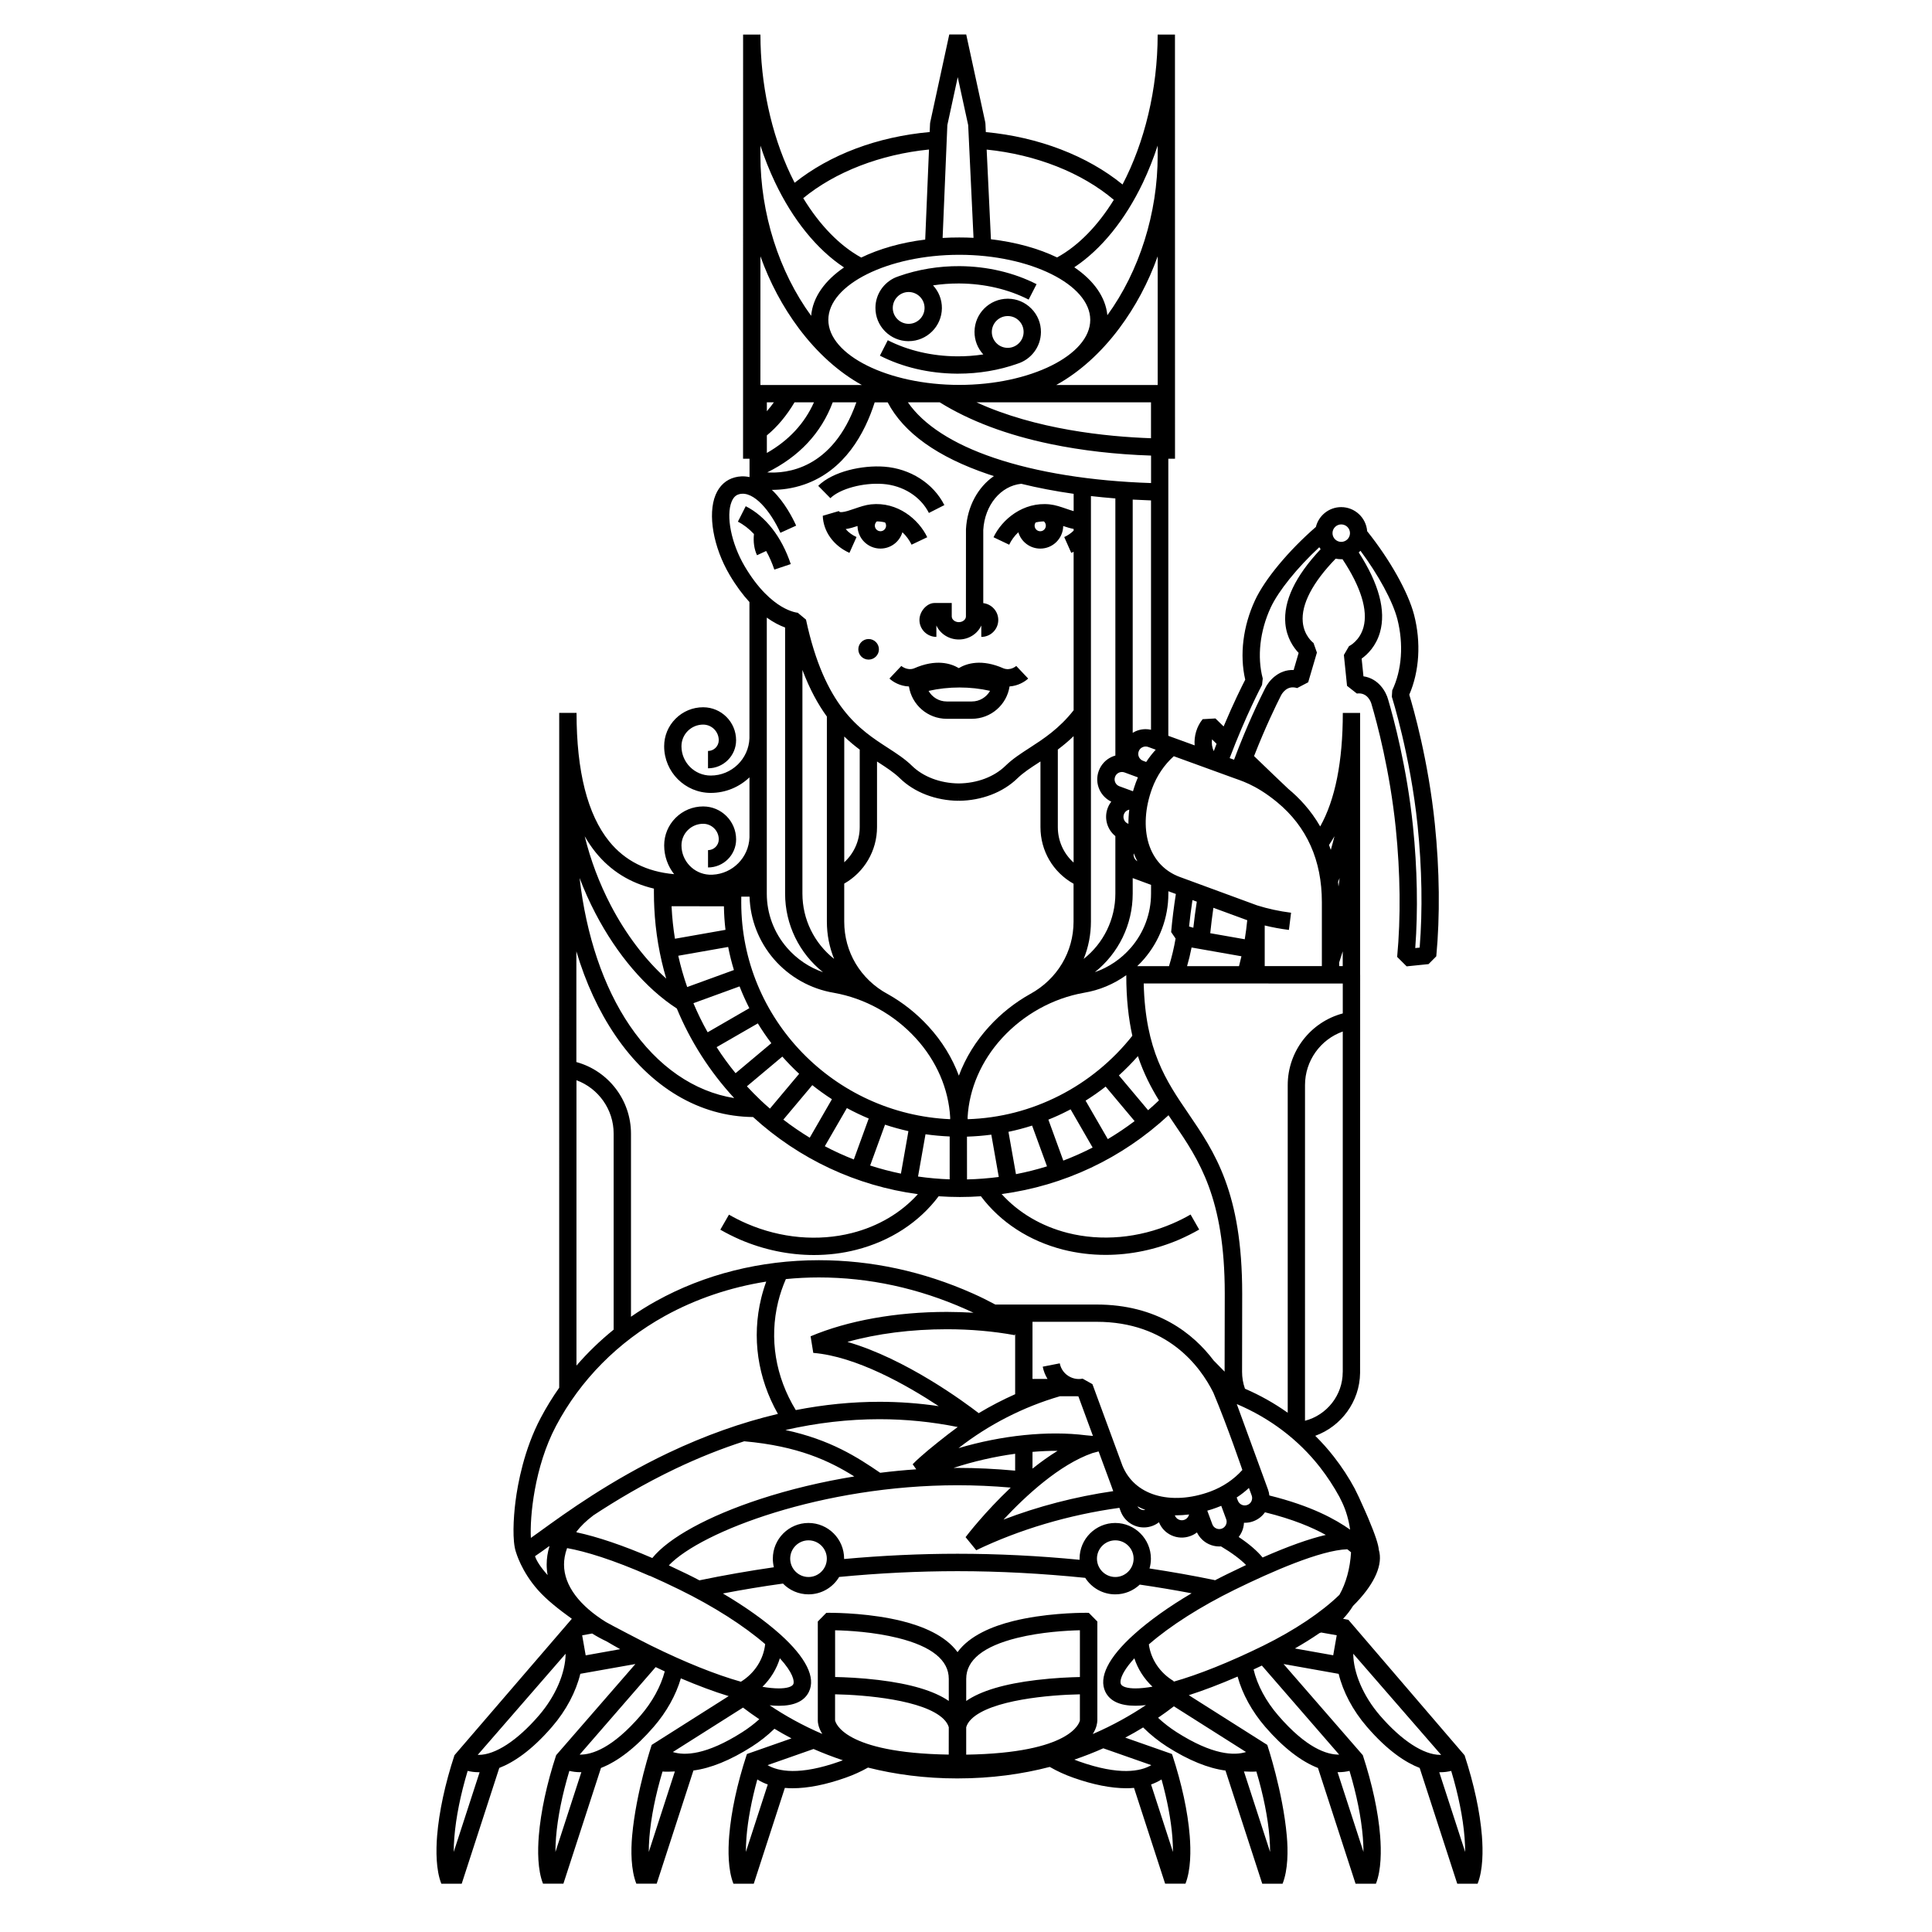 <?xml version="1.0" encoding="UTF-8"?>
<!-- Uploaded to: ICON Repo, www.svgrepo.com, Generator: ICON Repo Mixer Tools -->
<svg fill="#000000" width="800px" height="800px" version="1.1" viewBox="144 144 512 512" xmlns="http://www.w3.org/2000/svg">
 <path d="m386.2 321.14c5.863-2.594 9.812-1.324 11.891-0.082 2.086-1.246 6.035-2.516 11.891 0.082 1.797 0.645 3.199-0.535 3.356-0.672l-0.02 0.02 3.16 3.336c-0.906 0.855-2.707 1.941-4.934 2.086-0.734 4.848-4.938 8.578-10.004 8.578h-6.66c-5.055 0-9.25-3.723-10.004-8.57-2.336-0.074-4.231-1.211-5.164-2.098l3.148-3.336c0.004 0.008 1.531 1.309 3.34 0.656zm3.879 5.953c0.953 1.672 2.75 2.805 4.812 2.805h6.66c2.074 0 3.863-1.137 4.828-2.816-2.637-0.594-5.352-0.891-8.105-0.891-2.793 0-5.539 0.305-8.195 0.902zm-12.102-54.84c5.32 0.387 10 3.336 12.191 7.684l4.098-2.082c-2.922-5.773-9.043-9.68-15.961-10.184-5.684-0.418-13.516 1.195-17.469 5.082l3.223 3.269c2.547-2.496 8.66-4.152 13.918-3.769zm-3.785 41.094c-1.5 0-2.727 1.223-2.727 2.727 0 1.508 1.219 2.727 2.727 2.727 1.5 0 2.731-1.219 2.731-2.727 0-1.5-1.23-2.727-2.731-2.727zm-24.984-18.398 4.352-1.461c-2.422-7.231-6.664-12.676-11.934-15.336l-2.074 4.098c1.516 0.77 2.949 1.875 4.254 3.273-0.215 2.066 0.055 4.012 0.812 5.621l2.422-1.125c0.84 1.504 1.566 3.16 2.168 4.93zm40.52-8.578-4.152 1.977c-0.551-1.152-1.375-2.309-2.43-3.301-0.742 2.508-3.062 4.332-5.82 4.332-3.324 0-6.027-2.676-6.074-5.984-0.961 0.328-2.047 0.656-3.133 0.816 0.73 0.863 1.707 1.594 2.871 2.109l-1.879 4.195c-4.219-1.891-6.926-5.656-7.07-9.828l4.266-1.25c0.117 0.195 0.191 0.316 0.785 0.281 0.883-0.051 2.133-0.488 3.356-0.906 1.422-0.488 2.891-0.996 4.363-1.152 7.059-0.754 12.672 3.984 14.918 8.711zm-10.91-3.07c0-0.309-0.098-0.598-0.273-0.848-0.695-0.176-1.422-0.273-2.18-0.277-0.316 0.277-0.523 0.684-0.523 1.125 0 0.816 0.676 1.48 1.492 1.48 0.824 0 1.484-0.66 1.484-1.48zm-0.293-51.516c-1.652-1.676-2.543-3.894-2.523-6.254 0.023-3.594 2.231-6.691 5.359-8.027v-0.004c0.02-0.004 0.031-0.012 0.051-0.016 0.258-0.117 0.523-0.211 0.805-0.297 4.988-1.77 10.574-2.699 16.152-2.656 7.301 0.059 14.328 1.715 20.332 4.777l-2.098 4.09c-5.371-2.742-11.688-4.219-18.277-4.273h-0.371c-2.246 0-4.5 0.168-6.691 0.504 1.473 1.586 2.367 3.719 2.348 6.051-0.039 4.82-3.996 8.73-8.805 8.73l-0.074 0.008c-2.356-0.023-4.551-0.953-6.207-2.633zm2.07-6.215c-0.012 1.125 0.422 2.188 1.211 2.992 0.785 0.797 1.84 1.25 2.969 1.258h0.035c2.297 0 4.191-1.879 4.207-4.18 0.02-2.324-1.855-4.227-4.18-4.254h-0.035c-2.305 0-4.191 1.879-4.207 4.184zm36.738 0.223c1.652 1.672 2.551 3.894 2.527 6.246-0.039 3.914-2.644 7.238-6.211 8.344-4.875 1.738-10.27 2.641-15.723 2.641h-0.422c-7.297-0.059-14.324-1.707-20.32-4.769l2.086-4.09c5.367 2.734 11.684 4.211 18.285 4.266 2.367 0.02 4.731-0.152 7.027-0.504-1.516-1.648-2.344-3.777-2.324-6.035 0.039-4.816 3.988-8.73 8.812-8.73h0.082c2.336 0.016 4.535 0.953 6.18 2.633zm-2.066 6.211c0.012-1.129-0.414-2.188-1.203-2.988-0.781-0.805-1.832-1.254-2.969-1.258h-0.039c-2.301 0-4.191 1.875-4.211 4.176-0.012 1.125 0.422 2.188 1.211 2.992 0.781 0.797 1.84 1.25 2.973 1.258h0.031c2.297 0 4.188-1.879 4.207-4.18zm120.31 411.2h-5.391l-9.961-30.684c-3.652-1.406-8.445-4.481-13.98-10.902-3.758-4.344-6.34-9.301-7.488-14.031l-14.602-2.602 21.004 24.156c2.484 7.609 4.09 15 4.59 21.367 0.312 3.918 0.324 9.035-1.113 12.691h-5.402l-9.961-30.672c-4.457-1.723-9.23-5.402-13.992-10.914-3.496-4.062-6.051-8.711-7.305-13.305-4.66 2.016-9.004 3.672-12.934 4.934l20.801 13.176s4.125 12.367 5.168 24.094c0.359 3.918 0.336 9.035-1.117 12.691h-5.387l-9.742-29.992c-4.523-0.586-9.77-2.695-15.457-6.316-2.344-1.508-4.481-3.219-6.367-5.109-1.496 0.926-3.078 1.824-4.731 2.699l12.359 4.336 0.125 0.316c2.488 7.598 4.086 14.988 4.594 21.363 0.312 3.918 0.312 9.035-1.129 12.695h-5.387l-8.246-25.387c-0.656 0.059-1.34 0.09-2.023 0.09-4.066 0-8.805-0.926-14.082-2.797-2.191-0.77-4.289-1.734-6.227-2.852-7.281 1.891-15.41 3.047-24.398 3.047h-0.004-0.004l-0.012 0.004c-8.723 0-16.637-1.082-23.746-2.875-1.863 1.047-3.856 1.953-5.93 2.68-5.266 1.867-10.012 2.797-14.07 2.797-0.699 0-1.375-0.031-2.035-0.09l-8.238 25.387h-5.394c-1.441-3.664-1.438-8.766-1.117-12.695 0.516-6.379 2.102-13.766 4.594-21.363l0.117-0.316 11.793-4.137c-1.57-0.828-3.078-1.676-4.519-2.551-1.793 1.754-3.809 3.344-6.012 4.75-5.68 3.617-10.922 5.727-15.453 6.309l-9.738 30h-5.391c-1.449-3.664-1.465-8.766-1.113-12.695 1.047-11.719 5.18-24.086 5.18-24.086l20.398-12.93c-3.84-1.168-8.102-2.766-12.672-4.707-1.293 4.43-3.789 8.918-7.18 12.832-4.75 5.512-9.539 9.184-13.984 10.914l-9.961 30.672h-5.402c-1.441-3.664-1.43-8.766-1.113-12.695 0.52-6.379 2.102-13.766 4.594-21.363l21-24.156-14.594 2.59c-1.152 4.734-3.727 9.691-7.492 14.043-5.535 6.418-10.328 9.488-13.984 10.902l-9.957 30.684h-5.402c-1.438-3.664-1.43-8.766-1.117-12.695 0.52-6.379 2.102-13.766 4.602-21.363l31.102-36.148c-3.57-2.578-6.711-5.059-8.984-7.629-4.398-4.969-5.754-9.84-5.856-10.141-0.945-2.832-0.676-8.766-0.09-13.355 0.598-4.699 2.273-13.801 6.691-22.137 1.461-2.766 3.098-5.422 4.887-7.969l0.004-178.85h4.594c0 15.504 2.91 26.953 8.645 34.047 4.168 5.148 9.949 8.066 17.215 8.699-1.648-2.102-2.637-4.746-2.637-7.613 0-2.762 1.074-5.356 3.027-7.309 1.961-1.953 4.551-3.027 7.309-3.027 4.82 0 8.73 3.914 8.73 8.73 0 4.106-3.336 7.441-7.445 7.441v-4.59c1.57 0 2.848-1.285 2.848-2.852 0-2.277-1.855-4.133-4.137-4.133-1.531 0-2.973 0.594-4.07 1.684-1.078 1.078-1.676 2.519-1.676 4.055 0 4.125 3.254 7.516 7.324 7.75h0.941c5.305-0.262 9.559-4.559 9.754-9.879v-15.914c-2.672 2.543-6.281 4.121-10.258 4.121-6.812 0-12.352-5.543-12.352-12.359 0-2.762 1.074-5.356 3.027-7.305 1.961-1.961 4.551-3.031 7.309-3.031 4.82 0 8.73 3.914 8.73 8.734 0 4.102-3.336 7.441-7.445 7.441v-4.594c1.57 0 2.848-1.281 2.848-2.848 0-2.281-1.855-4.141-4.137-4.141-1.531 0-2.973 0.598-4.07 1.684-1.078 1.082-1.676 2.523-1.676 4.062 0 4.277 3.481 7.758 7.758 7.758 5.547 0 10.066-4.41 10.258-9.898v-36.086c-1.758-1.914-3.535-4.281-5.25-7.188-4.328-7.336-5.859-16.051-3.727-21.199 1.012-2.438 2.785-4.055 5.129-4.656 1.047-0.277 2.363-0.395 3.871-0.07v-4.863h-1.715l0.012-112.41h4.594c0 13.02 2.828 26.184 7.965 37.059 0.352 0.75 0.727 1.492 1.098 2.215 9.391-7.481 21.938-12.195 35.789-13.445l0.098-2.231 0.055-0.387 5.039-23.23h4.492l5.039 23.23 0.051 0.371 0.105 2.262c13.945 1.305 26.895 6.273 36.23 13.887 5.805-11.105 9.309-25.207 9.309-39.73h4.586l0.012 112.41h-1.773v73.426l6.977 2.535c-0.188-2.449 0.516-4.969 2.117-6.941l3.394-0.195 2.168 2.121c2.602-6.191 4.832-10.656 5.727-12.395-1.527-6.586-0.59-14.203 2.602-21.059 2.609-5.594 8.879-13.129 16.125-19.422 0.734-3.012 3.473-5.25 6.699-5.25 3.637 0 6.621 2.816 6.887 6.383 6.031 7.523 10.871 16.164 12.43 22.148 1.891 7.316 1.414 14.973-1.27 21.176 1.074 3.535 5.047 17.387 6.777 34.27 1.258 12.242 1.391 24.371 0.379 35.066l-2.051 2.066-5.801 0.594-2.516-2.504c0.977-10.398 0.855-22.207-0.371-34.168-1.57-15.25-4.996-27.988-6.41-32.758l-0.016-0.066c-0.137-0.52-1.047-3.188-3.883-2.805l-2.602-2.039-0.836-8.176 1.352-2.332c0.102-0.047 2.848-1.387 3.848-5.031 1.219-4.492-0.711-10.711-5.562-18.016-0.105 0.004-0.215 0.004-0.324 0.004-0.504 0-1.004-0.051-1.484-0.156-6.141 6.328-9.148 12.117-8.727 16.777 0.332 3.75 2.832 5.562 2.852 5.578l0.898 2.539-2.312 7.875-2.934 1.535c-2.715-0.902-4.086 1.566-4.328 2.07l-0.02 0.043c-1.219 2.41-4.047 8.203-7.062 15.906 2.562 2.465 8.715 8.398 9.078 8.691 2.836 2.348 5.949 5.606 8.449 9.957 3.981-7.109 5.992-17.195 5.992-30.082h4.586v69.395l0.012 0.004-0.02 105.54c-0.102 7.586-5.019 14.148-11.879 16.629 1.75 1.727 3.394 3.562 4.906 5.508 2.117 2.699 4.027 5.621 5.668 8.691l-0.02 0.012c0.051 0.105 0.754 1.484 1.031 2.098 1.082 2.316 2.371 5.336 2.394 5.371 2.035 4.82 2.754 7.184 2.871 8.543 1.113 3.777-0.953 8.664-5.883 13.879-0.312 0.328-0.629 0.648-0.953 0.969-0.785 1.285-1.684 2.422-2.644 3.426l1.406 0.262 30.797 35.906c2.488 7.598 4.086 14.992 4.594 21.363 0.305 3.914 0.312 9.027-1.145 12.676zm-31.496-352.8c5.359 8.309 7.262 15.422 5.629 21.164-1.055 3.699-3.336 5.875-4.863 6.973l0.484 4.691c3.977 0.57 5.984 4.062 6.543 6.168 1.449 4.914 4.969 17.949 6.574 33.559 1.152 11.199 1.359 22.293 0.609 32.285l1.168-0.121c0.797-9.934 0.609-21.055-0.539-32.289-1.93-18.715-6.801-34.047-6.836-34.195l0.105-1.691c2.57-5.375 3.047-12.258 1.359-18.883-1.23-4.734-5.027-11.719-9.773-18.102-0.152 0.152-0.305 0.301-0.461 0.441zm-6.957-5.117c0 1.281 1.043 2.316 2.312 2.316 1.289 0 2.324-1.039 2.324-2.316 0-1.273-1.031-2.312-2.324-2.312-1.27 0-2.312 1.043-2.312 2.312zm-226.02 328.37h-0.273c-0.996 0-1.961-0.121-2.898-0.352-1.891 6.293-3.102 12.324-3.527 17.59-0.121 1.465-0.168 2.754-0.168 3.891zm22.793-31.402-23.297 26.809h0.23c4.434 0 10.262-3.805 15.977-10.43 4.465-5.176 7.043-11.34 7.09-16.379zm177.86-66.168c0.133 0.406 8.273 22.645 8.273 22.645 0.195 0.523 0.309 1.059 0.363 1.586 11.191 2.777 17.508 6.309 21.402 9.055-0.363-2.559-1.062-4.969-2.047-7.082-0.051-0.121-0.785-1.605-0.785-1.605-1.508-2.762-3.238-5.394-5.144-7.844-5.691-7.293-13.25-13.012-22.062-16.754zm-5.828 46.66-0.02 0.082c1.094-0.559 2.195-1.137 3.305-1.672 1.738-0.848 3.402-1.652 5.008-2.41-1.535-1.57-3.82-3.258-6.641-4.934-0.156 0.012-0.312 0.016-0.465 0.016-0.945 0-1.879-0.203-2.746-0.605-1.395-0.645-2.5-1.742-3.168-3.117-0.516 0.406-1.113 0.734-1.754 0.961-1.652 0.609-3.43 0.535-5.019-0.195-1.508-0.699-2.676-1.918-3.293-3.465-0.523 0.414-1.102 0.734-1.742 0.973-0.754 0.277-1.516 0.406-2.262 0.406-2.664 0-5.168-1.648-6.152-4.301l-0.332-0.895c-13.41 1.848-26.5 5.738-37.934 11.234l-2.828-3.465c0.352-0.473 5.129-6.68 11.965-13.133-4.746-0.414-9.461-0.621-14.07-0.621-35.73 0-67.91 12.184-76.535 21.234 1.582 0.734 3.199 1.5 4.836 2.301 1.109 0.535 2.195 1.098 3.269 1.664 6.473-1.344 13.074-2.5 19.734-3.465-0.18-0.734-0.277-1.508-0.277-2.293 0-5.203 4.238-9.445 9.445-9.445 5.215 0 9.445 4.242 9.445 9.445v0.105c10.098-0.918 20.188-1.391 30.062-1.391h0.023c10.605 0 21.473 0.543 32.328 1.598 0-0.105-0.012-0.207-0.012-0.312 0-5.199 4.242-9.445 9.457-9.445 5.203 0 9.445 4.246 9.445 9.445 0 0.91-0.125 1.785-0.371 2.613 5.828 0.887 11.609 1.902 17.297 3.086zm-26.363-10.543c-2.676 0-4.863 2.18-4.863 4.852 0 2.676 2.188 4.867 4.863 4.867s4.852-2.191 4.852-4.867c0-2.668-2.172-4.852-4.852-4.852zm-81.305 0c-2.672 0-4.852 2.18-4.852 4.852 0 2.676 2.18 4.867 4.852 4.867 2.68 0 4.856-2.191 4.856-4.867 0-2.668-2.172-4.852-4.856-4.852zm-57.059-6.578c-1.875 1.406-3.309 2.84-4.414 4.254-0.004 0.07-0.004 0.125-0.004 0.195 5.543 1.18 12.402 3.5 20.086 6.82 4.328-5.371 14.816-11.129 28.605-15.637 7.894-2.578 16.332-4.586 24.918-5.984-6.609-4.141-14.895-8.051-29.164-9.32-6.016 1.934-12.07 4.348-18.129 7.227-8.535 4.07-15.895 8.484-21.922 12.449zm164.34-32.578c-3.5-7.008-12.191-18.758-30.949-18.758h-16.973v15.145h3.984c-0.598-0.973-1.043-2.074-1.27-3.25l4.516-0.887c0.312 1.594 1.328 2.934 2.805 3.641 0.352 0.176 0.734 0.309 1.133 0.395 0.691 0.156 1.402 0.168 2.117 0.023l2.602 1.461 7.961 21.629c1.578 3.824 4.606 6.484 8.691 7.734 4.254 1.305 9.426 0.984 14.574-0.906 3.316-1.23 6.238-3.188 8.508-5.723-0.016 0.023-3.797-11.227-7.699-20.504zm6.188 27.805 0.312 0.82v-0.004c0.371 1.012 1.496 1.543 2.508 1.16 0.492-0.176 0.887-0.535 1.102-1.012 0.215-0.484 0.238-1.004 0.059-1.496l-0.734-2c-1 0.93-2.082 1.777-3.246 2.531zm-2.777 5.75-1.309-3.543c-0.441 0.188-0.898 0.363-1.359 0.527-0.766 0.289-1.559 0.539-2.344 0.754l1.336 3.602c0.176 0.488 0.523 0.875 1.008 1.098 0.473 0.215 1.004 0.246 1.496 0.066 0.492-0.176 0.887-0.539 1.102-1.012 0.23-0.477 0.25-1.016 0.07-1.492zm-13.281-1.023c-0.105 0-0.215-0.012-0.324-0.012l0.008 0.035c0.176 0.488 0.539 0.887 1.012 1.098 0.473 0.223 1.012 0.246 1.508 0.066 0.488-0.188 0.871-0.539 1.098-1.012 0.066-0.125 0.105-0.262 0.133-0.402-1.16 0.141-2.312 0.227-3.434 0.227zm-10.242-2.387c0.414 0.734 1.27 1.129 2.086 0.945-0.719-0.262-1.422-0.594-2.086-0.945zm-35.492 3.519c9.16-3.512 19.027-6.082 29.078-7.543l-0.535-1.492-3.336-9.035-1.641 0.441c-8.762 3.043-17.754 11.391-23.566 17.629zm3.086-12.977v-4.469c-5.473 0.742-11.047 2.019-16.32 3.742h1.066 0.016c4.996 0 10.102 0.254 15.238 0.727zm4.598-0.535c2.125-1.703 4.348-3.301 6.648-4.715-2.168-0.012-4.387 0.09-6.648 0.277zm-19.57-5.457c-0.02 0.02-0.031 0.031-0.039 0.031 11.422-3.394 23.715-4.684 33.797-3.406l1.828 0.168-3.856-10.488c-0.195 0-0.387-0.012-0.562-0.031h-4.316c-9.676 2.809-18.895 7.516-26.852 13.727zm14.973-14.266v-15.98l-0.137 0.332c-5.629-1.031-11.68-1.566-17.957-1.566-9.43 0-18.512 1.164-26.359 3.356 15.469 4.457 31.059 16 34.797 18.883 3.109-1.875 6.344-3.547 9.656-5.023zm-11.047-21.59c-0.676-0.309-1.352-0.629-2.004-0.918-12.559-5.586-25.668-8.434-38.98-8.434-2.938 0-5.848 0.152-8.734 0.434-0.852 1.961-1.551 3.996-2.055 6.07-2.367 9.723-0.707 19.809 4.684 28.648 7.461-1.457 14.871-2.195 22.172-2.195 5.262 0 10.516 0.383 15.707 1.152-8.5-5.606-21.867-13.18-33.242-14.113l-0.711-4.398c9.855-4.16 22.688-6.465 36.113-6.465 2.387 0.004 4.738 0.09 7.051 0.219zm-49.832 31.082c12.004 2.59 19.105 7.246 25.113 11.336 3.18-0.395 6.375-0.707 9.559-0.922l-0.953-1.34c2.086-2.176 5.621-5.008 9.344-7.918 0.855-0.66 1.719-1.309 2.594-1.949-6.816-1.375-13.773-2.074-20.75-2.074-8.18 0.004-16.504 0.949-24.906 2.867zm126.46 33.785c6.75-2.973 12.316-4.953 16.746-5.984-3.629-2.004-8.715-4.172-16.125-6-0.754 1.082-1.82 1.91-3.098 2.383-0.73 0.277-1.496 0.398-2.242 0.398-0.082 0-0.145-0.004-0.223-0.012-0.035 0.848-0.242 1.688-0.598 2.473-0.215 0.48-0.5 0.906-0.801 1.305 2.742 1.824 4.863 3.652 6.34 5.438zm21.238-139.39c-5.914 2.106-10.004 7.754-10.004 14.188l-0.004 88.965c5.769-1.496 9.996-6.75 9.996-12.883h0.012zm0-12.727-52.75-0.004c0.434 17.738 5.953 25.84 11.789 34.387 7.031 10.324 14.309 20.988 14.309 47.758l-0.031 20.762v0.012c0 1.496 0.246 2.973 0.734 4.375l0.047 0.105c4.047 1.742 7.824 3.879 11.316 6.363v-86.828c0-8.953 6.055-16.727 14.59-19v-7.93zm-75.078 29.699c7.465-3.797 14.121-9.262 19.312-15.844-0.996-4.516-1.605-9.766-1.605-16.062-3.316 2.379-7.133 3.988-11.191 4.66-8.258 1.461-15.977 5.734-21.746 12.031-5.492 6.012-8.695 13.41-9.117 21.008 0.004 0.152 0.016 0.312 0.023 0.473 8.527-0.273 16.707-2.383 24.324-6.266zm-7.25 7.957c-2.055 0.66-4.152 1.211-6.266 1.652l1.988 11.219c2.785-0.539 5.531-1.23 8.227-2.07zm-38.312-34.887c4.027 2.262 7.719 5.168 10.871 8.629 3.566 3.891 6.281 8.316 8.031 13.027 1.754-4.711 4.469-9.129 8.039-13.027 3.16-3.461 6.84-6.367 10.883-8.629l-0.051 0.031c7.215-3.934 11.523-11.176 11.523-19.207v-10.027c-5.438-3.055-8.77-8.711-8.77-15.008v-17.402c-0.121 0.082-0.246 0.16-0.359 0.238-2.231 1.445-4.16 2.695-5.688 4.176-3.828 3.769-9.539 5.961-15.609 6.012l-0.012-0.25v0.25l-0.012-1.195v1.195c-6.086-0.051-11.777-2.242-15.617-6.012-1.516-1.48-3.441-2.731-5.672-4.176-0.109-0.07-0.238-0.152-0.344-0.223v17.387c0 6.254-3.356 11.93-8.691 14.969v10.066c0 8.035 4.262 15.25 11.48 19.191zm-7.371-44.215v-20.535c-1.352-1.008-2.727-2.141-4.098-3.473v33.328c2.562-2.34 4.098-5.703 4.098-9.32zm56.68 9.391v-33.492c-1.395 1.359-2.816 2.519-4.18 3.551v20.555c0 3.66 1.547 7.035 4.18 9.387zm-28.246 83.977c2.832-0.066 5.648-0.293 8.418-0.648l-1.977-11.211c-2.133 0.281-4.277 0.453-6.453 0.523zm54.098-65.555c0.289-3.254 0.711-6.644 1.25-10.09l-1.988-0.727v0.672c0 6.344-2.293 12.488-6.465 17.316-0.559 0.656-1.16 1.27-1.785 1.863h8.422c0.73-2.387 1.32-4.84 1.742-7.316zm-5.336-12.512-4.852-1.789v4.117c0 8.191-3.758 15.824-10.035 20.816 3.672-1.266 6.973-3.5 9.551-6.481 3.445-3.984 5.344-9.07 5.344-14.309l0.004-2.356zm-7.012-29.785c-0.504-0.18-1.023-0.16-1.508 0.059-0.473 0.223-0.836 0.609-1.004 1.098-0.188 0.488-0.168 1.023 0.051 1.496 0.227 0.48 0.609 0.836 1.102 1.012l3.594 1.32c0.23-0.777 0.484-1.562 0.766-2.336 0.168-0.453 0.344-0.902 0.539-1.34zm2.832-10.867c1.336-0.621 2.793-0.754 4.18-0.441v-60.785c-1.633-0.059-3.25-0.125-4.852-0.215v61.809c0.215-0.141 0.445-0.266 0.672-0.367zm-0.395 32.301c-0.168 0.828 0.227 1.676 0.953 2.098-0.355-0.676-0.668-1.379-0.953-2.098zm-2.606-10.34c-0.188 0.488-0.156 1.02 0.059 1.496 0.215 0.473 0.609 0.836 1.109 1.012l0.031 0.016c-0.012-1.23 0.066-2.484 0.223-3.758-0.645 0.137-1.188 0.586-1.422 1.234zm5.074-14.18 0.828 0.309c0.75-1.152 1.613-2.242 2.527-3.25l-1.996-0.73c-0.492-0.18-1.023-0.156-1.5 0.066-0.48 0.211-0.832 0.605-1.008 1.094-0.383 1.008 0.137 2.133 1.148 2.512zm2.106-95h-46.25c15.742 7.203 34.461 9.105 46.25 9.516zm-55.988 0h-8.438c4.141 5.984 11.914 11.023 22.797 14.707 11.418 3.871 25.766 6.168 41.645 6.688v-7.281c-9.402-0.312-18.355-1.34-26.625-3.059-11.57-2.402-21.445-6.125-29.379-11.055zm38.148 147.5c5.254-4.137 8.395-10.484 8.395-17.301v-15.242c-2.137-1.719-3.043-4.664-2.055-7.375 0.242-0.641 0.559-1.23 0.973-1.754-1.371-0.66-2.469-1.762-3.117-3.164-0.734-1.582-0.805-3.359-0.195-5.008 0.609-1.637 1.809-2.949 3.394-3.68 0.324-0.156 0.664-0.266 1.004-0.367l-0.004-68.141c-2.195-0.176-4.359-0.387-6.473-0.625v112.76c-0.004 3.481-0.672 6.824-1.922 9.895zm-9.355 42.598 3.953 10.855c2.644-1.008 5.254-2.168 7.773-3.465l-5.836-10.121c-0.309 0.145-0.59 0.309-0.887 0.453-1.637 0.844-3.301 1.594-5.004 2.277zm15.75 5.16c2.445-1.457 4.812-3.043 7.098-4.777l-7.672-9.145c-1.703 1.34-3.481 2.578-5.316 3.727zm10.676-7.66c0.977-0.84 1.945-1.707 2.875-2.606-2.106-3.414-4.055-7.164-5.578-11.73-1.57 1.789-3.254 3.492-5.039 5.117zm10.328-38.184h13.766c0.227-0.863 0.441-1.738 0.641-2.613l-13.215-2.324c-0.324 1.664-0.719 3.312-1.191 4.938zm1.66-10.172c0.246-2.262 0.551-4.57 0.918-6.914l-1.152-0.422c-0.352 2.379-0.66 4.727-0.898 7.004zm13.629 3.051c0.277-1.672 0.492-3.356 0.656-5.047l-8.969-3.293c-0.332 2.289-0.609 4.539-0.836 6.734zm25.023 6.144v0.973h0.938v-3.918c-0.297 0.992-0.613 1.98-0.938 2.945zm-0.305-21.34c0.051 0.406 0.102 0.812 0.125 1.223 0.102-0.746 0.195-1.496 0.289-2.258-0.129 0.344-0.273 0.691-0.414 1.035zm-2.391-9.785c0.156 0.422 0.312 0.852 0.473 1.293 0.352-1.203 0.68-2.398 0.973-3.613-0.461 0.809-0.957 1.578-1.445 2.32zm-26.328-23.023 1.164 0.422c3.426-9.168 6.828-16.152 8.227-18.906 0.938-1.961 3.543-5.031 7.566-4.871l1.32-4.527c-1.301-1.359-3.164-3.934-3.523-7.793-0.527-5.918 2.621-12.539 9.355-19.695-0.125-0.172-0.258-0.344-0.363-0.52-5.812 5.402-10.797 11.543-12.871 15.984-2.867 6.195-3.641 13.055-2.106 18.812l-0.188 1.684c-0.18 0.344-4.305 8.105-8.582 19.41zm-4.207-1.855c0.246-0.66 0.504-1.305 0.734-1.941l-1.199-1.18c-0.156 1.062-0.008 2.156 0.465 3.121zm-16.344 9.891c-1.891 5.144-2.211 10.316-0.926 14.574 1.324 4.289 4.18 7.379 8.305 8.902h0.012l20.441 7.516c2.863 0.898 5.883 1.551 8.992 1.945l-0.57 4.555c-2.188-0.273-4.328-0.664-6.414-1.18v10.77h15.145v-16.973c0-11.059-3.977-19.961-11.84-26.453-5.894-4.863-10.004-5.812-11.758-6.508l-15.645-5.688c-2.543 2.285-4.512 5.215-5.742 8.539zm1.477-141.02c-2.469 6.914-5.906 13.371-10.203 19.113-4.918 6.566-10.637 11.648-16.68 14.988h26.883zm-22.102 2.906c5.109 3.465 8.293 7.856 8.766 12.707 8.484-11.68 13.332-27.055 13.332-42.34v-2.617c-1.117 3.387-2.414 6.66-3.898 9.801-4.727 9.922-11.098 17.746-18.199 22.449zm-23.223-31.188 1.133 23.766c6.66 0.777 12.645 2.457 17.531 4.816 5.727-3.148 10.844-8.488 15.035-15.266-8.523-7.215-20.594-11.98-33.699-13.316zm-11.672 23.414c1.445-0.086 2.918-0.125 4.414-0.125 1.273 0 2.535 0.031 3.777 0.098l-1.414-29.867-2.769-12.715-2.754 12.707zm-30.285 21.707c0 9.344 15.887 17.242 34.699 17.242s34.711-7.894 34.711-17.242c0-9.344-15.898-17.242-34.711-17.242-18.809 0.004-34.699 7.891-34.699 17.242zm-6.652-32.254c4.359 7.152 9.664 12.617 15.371 15.742 4.742-2.301 10.523-3.965 16.953-4.769l1.004-23.859c-12.871 1.289-24.805 5.906-33.328 12.887zm-11.352-11.316c0.004 15.352 4.898 30.797 13.453 42.5 0.406-4.898 3.594-9.324 8.711-12.82-7.168-4.727-13.602-12.652-18.344-22.68-1.461-3.082-2.731-6.297-3.82-9.609zm0 60.832h26.879c-6.039-3.34-11.754-8.422-16.676-14.988-4.297-5.742-7.723-12.203-10.195-19.113zm1.711 13.355v4.656c5.785-3.293 9.977-7.793 12.488-13.422h-5.152c-2.102 3.543-4.555 6.484-7.336 8.766zm1.859-8.762h-1.859v2.359c0.645-0.738 1.262-1.527 1.859-2.359zm-1.766 18.57c4.984 0.344 17.352-0.746 23.629-18.57h-6.266c-3.062 8.148-8.887 14.383-17.363 18.57zm3.766 35.539c2.578 1.535 4.336 1.656 4.359 1.656l-0.035-0.004 2.188 1.82c4.957 23.156 14.227 29.152 21.676 33.973 2.332 1.512 4.551 2.949 6.387 4.75 2.996 2.934 7.516 4.644 12.41 4.695 4.914-0.051 9.422-1.762 12.414-4.695 1.844-1.805 4.062-3.238 6.402-4.75 3.672-2.379 7.805-5.062 11.637-9.941v-42.008c-0.207 0.105-0.414 0.203-0.621 0.297l-1.867-4.195c0.945-0.43 1.793-1.008 2.488-1.699v-0.457c-0.922-0.168-1.832-0.457-2.762-0.77-0.051 3.316-2.754 5.984-6.07 5.984-2.746 0-5.078-1.824-5.82-4.332-1.055 0.988-1.883 2.144-2.422 3.301l-4.152-1.977c2.242-4.727 7.871-9.461 14.906-8.711 1.465 0.156 2.941 0.664 4.359 1.152 0.648 0.223 1.328 0.457 1.969 0.637v-4.586c-4.883-0.695-9.539-1.586-13.887-2.66-5.43 0.555-9.672 5.617-10.066 12.219v19.406c2.223 0.262 3.977 2.16 3.977 4.465 0 2.473-2.004 4.488-4.5 4.488v-3.023c-0.984 2.176-3.289 3.707-5.945 3.707h-0.012c-2.66 0-4.957-1.531-5.945-3.715v3.027c-2.473 0-4.488-2.016-4.488-4.488 0-2.301 1.996-4.492 3.965-4.492l0.25-0.004h4.344v3.562c0 0.828 0.863 1.516 1.879 1.516h0.012c1.012 0 1.867-0.691 1.867-1.516l0.012-23.125c0.332-6.062 3.195-11.164 7.406-14.07-0.508-0.156-0.992-0.312-1.465-0.473-13.492-4.574-22.453-10.984-26.688-19.062h-3.445c-2.625 8.223-7.945 18.027-18.621 21.75-3.231 1.129-6.231 1.438-8.539 1.438h-0.098c0.086 0.074 0.168 0.156 0.25 0.23 3.144 3.082 5.234 7.117 6.195 9.25l-4.18 1.898c-2.555-5.629-7.043-11.23-10.891-10.238-0.586 0.152-1.43 0.52-2.023 1.977-1.566 3.773-0.09 11.129 3.438 17.109 3.652 6.207 7.32 9.234 9.754 10.684zm69.566-22.547c-0.754 0.004-1.496 0.102-2.188 0.277-0.176 0.246-0.277 0.539-0.277 0.848 0 0.816 0.672 1.48 1.496 1.48 0.805 0 1.477-0.664 1.477-1.48 0-0.438-0.184-0.848-0.508-1.125zm-68.59 98.637v-70.523c-1.43-0.52-3.09-1.355-4.852-2.621v73.18c0 5.238 1.895 10.324 5.352 14.309 2.574 2.977 5.879 5.211 9.547 6.481-6.293-5-10.047-12.633-10.047-20.824zm12.988 17.301c-1.25-3.074-1.918-6.414-1.918-9.895v-54.332c-2.328-3.203-4.539-7.203-6.481-12.348v59.273c0 6.816 3.144 13.164 8.398 17.301zm-24.609-14.91c0 30.809 24.617 56.035 55.359 57.391 0-0.145 0.012-0.297 0.012-0.434-0.422-7.609-3.606-15.008-9.117-21.035-5.754-6.297-13.473-10.57-21.723-12.031-6.144-1.023-11.793-4.195-15.879-8.926-4.004-4.637-6.277-10.484-6.453-16.555h-2.191zm48.828 61.383-1.977 11.199c2.762 0.395 5.559 0.648 8.383 0.746v-11.359c-2.168-0.094-4.301-0.289-6.406-0.586zm-10.727-2.539-3.941 10.82c2.664 0.863 5.391 1.582 8.156 2.152l1.672-9.457 0.309-1.805c-2.117-0.477-4.172-1.043-6.195-1.711zm-36.602-10.172c1.16 1.258 2.363 2.473 3.617 3.672 0.812 0.766 1.641 1.527 2.484 2.242l7.742-9.227c-1.566-1.441-3.047-2.973-4.457-4.559zm6.477-11.426c-1.281-1.672-2.481-3.441-3.582-5.246l-10.922 6.297c1.535 2.394 3.215 4.695 5.023 6.906zm3.18 20.258c2.254 1.734 4.59 3.324 6.992 4.793l5.883-10.203c-1.793-1.152-3.535-2.402-5.199-3.727zm10.992 7.047c2.5 1.32 5.062 2.488 7.684 3.512l3.949-10.852c-1.988-0.828-3.914-1.758-5.789-2.766zm-34.824-37.902c1.109 2.641 2.367 5.215 3.773 7.707l11.047-6.387c-0.957-1.867-1.824-3.797-2.59-5.773zm9.211-14.902-13.227 2.328c0.629 2.82 1.414 5.57 2.363 8.293l12.383-4.508c-0.609-2.008-1.121-4.043-1.52-6.113zm-14.996-10.789c0.004 0.07 0.004 0.145 0.004 0.215 0.141 2.832 0.438 5.633 0.887 8.395l13.391-2.359c-0.246-2.055-0.383-4.141-0.414-6.246zm-23.023-18.551c1.531 6.258 3.844 12.418 6.906 18.305 4.019 7.707 9.184 14.488 14.699 19.422-1.785-6.039-2.856-12.316-3.164-18.73-0.066-1.305-0.102-2.644-0.102-3.977v-1.145c-6.281-1.473-11.461-4.684-15.453-9.621-1.043-1.293-2.004-2.719-2.887-4.254zm-1.359 11.066c1.758 15.297 6.324 28.852 13.27 39.09 7.375 10.863 17.062 17.527 27.699 19.23-6.488-7.031-11.609-15.059-15.199-23.734-8.195-5.305-15.855-14.254-21.578-25.234-1.594-3.047-2.981-6.176-4.191-9.352zm-0.828 48.781c8.453 2.324 14.449 10.066 14.449 18.965v48.523c2.152-1.496 4.387-2.891 6.707-4.172 12.758-7.074 27.648-10.812 43.062-10.812 13.949 0 27.703 2.973 40.844 8.828 2.09 0.926 4.086 1.93 5.941 2.922h26.809c16.086 0 25.641 7.664 31.055 14.836l2.684 2.734 0.039-0.012c0.012 0.02 0.012 0.051 0.035 0.082l0.141 0.156 0.039-20.73c0-25.336-6.863-35.414-13.512-45.16-0.473-0.684-0.945-1.371-1.395-2.07-12.344 11.457-27.688 18.668-44.223 20.887 4.445 4.922 10.488 8.508 17.473 10.293 8.969 2.281 18.871 1.395 27.84-2.484 1.629-0.707 3.246-1.5 4.758-2.387l2.281 3.984c-1.672 0.961-3.438 1.84-5.215 2.625-6.289 2.707-12.988 4.09-19.594 4.09-3.797 0-7.578-0.465-11.211-1.379-9.004-2.289-16.652-7.266-21.82-14.156-1.855 0.125-3.727 0.195-5.578 0.195-1.883 0-3.762-0.07-5.629-0.195-5.164 6.898-12.828 11.895-21.836 14.184-3.633 0.934-7.402 1.387-11.203 1.387-6.609 0-13.312-1.387-19.598-4.09-1.785-0.785-3.547-1.664-5.219-2.625l2.293-3.984c1.523 0.875 3.125 1.684 4.75 2.383 8.977 3.883 18.871 4.758 27.84 2.481 6.984-1.773 13.023-5.359 17.469-10.293-16.289-2.207-31.426-9.262-43.676-20.441-14.168-0.133-27.121-7.812-36.527-21.668-4.383-6.453-7.824-13.934-10.297-22.242v29.355zm0 80.441c2.977-3.461 6.277-6.629 9.855-9.531v-51.965c0-6.383-4.027-11.984-9.855-14.137zm-12.078 45.66c0.719-0.508 1.523-1.082 2.414-1.727 6.953-5.031 18.582-13.453 34.027-20.812 9.715-4.606 19.418-8.062 29.023-10.324-5.387-9.527-6.969-20.285-4.422-30.703 0.363-1.477 0.805-2.934 1.328-4.359-9.586 1.516-18.715 4.606-26.898 9.129-12.391 6.867-22.355 16.934-28.812 29.125-5.75 10.855-6.973 24.227-6.66 29.672zm4.184 7.07c0-1.637 0.25-3.258 0.734-4.852h-0.117c-1.508 1.082-2.731 1.977-3.707 2.625 0.395 1.211 1.457 2.91 3.34 5.008-0.168-0.922-0.25-1.852-0.25-2.781zm19.484 22.418c-1.223-0.676-2.414-1.367-3.582-2.055-1.359-0.641-2.644-1.34-3.848-2.098l-2.648 0.48 0.934 5.309zm-10.293 32.586c-0.109 0-0.223 0.012-0.328 0.012-0.977 0-1.93-0.121-2.852-0.344-1.891 6.293-3.102 12.312-3.527 17.59-0.117 1.465-0.168 2.754-0.16 3.891zm22.105-26.699c-0.797-0.363-1.598-0.734-2.414-1.137l-20.141 23.195c3.254 0.047 8.699-1.734 16.148-10.363 3.113-3.617 5.356-7.711 6.406-11.695zm20.18 2.738c3.648-2.266 5.981-5.914 6.43-9.965-5.703-4.926-13.707-10.031-22.715-14.449-2.629-1.289-5.266-2.519-7.856-3.664l-0.02 0.039c-9.891-4.348-17.027-6.492-21.906-7.371-0.598 1.621-0.812 3.117-0.812 4.359 0 5.688 4.309 11.02 11.125 15.242 1.164 0.68 9.465 5.012 11.926 6.227 8.953 4.418 17.223 7.723 23.828 9.582zm-17.504 23.781c-1.109 0.051-2.227 0.098-3.273 0.02-1.863 6.223-3.059 12.191-3.477 17.418-0.117 1.465-0.168 2.754-0.16 3.891zm22.375-13.844c-1.531-1.023-2.969-2.055-4.312-3.082l-18.605 11.777c3.113 0.984 8.828 0.848 18.438-5.285 1.617-1.035 3.113-2.172 4.481-3.41zm0.832-8.59c1.633 0.281 3.09 0.422 4.344 0.422 2.055 0 3.488-0.414 3.828-1.109 0.371-0.762-0.059-3.043-3.551-6.871-0.867 2.84-2.449 5.43-4.621 7.559zm1.414 25.883c-1.008-0.352-1.93-0.797-2.769-1.336-1.516 5.473-2.5 10.695-2.875 15.32-0.109 1.465-0.16 2.754-0.16 3.891zm19.895-6.418c-2.719-0.906-5.309-1.91-7.766-2.984l-12.184 4.277c2.812 1.648 8.41 2.82 19.148-0.988 0.277-0.098 0.539-0.199 0.801-0.305zm28.074-8.762c-0.23-0.75-0.672-1.465-1.367-2.152-5.168-5.109-20.879-6.418-28.766-6.566v6.906c0.109 0.57 2.211 8.641 30.121 9.074zm0-12.82c0-4.953-4.535-8.605-13.488-10.828-6.379-1.582-13.184-1.969-16.637-2.035l0.004 12.383c2.488 0.051 6.766 0.215 11.465 0.785 8.523 1.02 14.781 2.887 18.656 5.562zm34.746 11.027v-6.918c-7.879 0.141-23.609 1.457-28.777 6.574-0.691 0.68-1.129 1.387-1.352 2.144v7.269c27.918-0.445 30.023-8.504 30.129-9.07zm-11.469-10.715c4.727-0.57 8.984-0.734 11.473-0.785v-12.398c-3.457 0.082-10.262 0.453-16.641 2.035-8.953 2.227-13.488 5.875-13.488 10.832v5.875c3.863-2.672 10.121-4.543 18.656-5.559zm33.109 26.355c-0.836 0.523-1.762 0.969-2.777 1.336l5.805 17.891c0-1.148-0.039-2.43-0.156-3.894-0.363-4.637-1.355-9.863-2.871-15.332zm-15.438-8.254c-2.414 1.074-4.977 2.086-7.672 3.004 0.414 0.156 0.816 0.312 1.238 0.473 10.746 3.809 16.344 2.637 19.164 0.988zm11.297-11.445c-0.992 0.105-1.926 0.168-2.785 0.168h-0.004c-4.082 0-6.746-1.23-7.949-3.672-1.863-3.812 0.75-9.09 7.582-15.234 4.035-3.637 9.281-7.375 15.262-10.898-4.535-0.855-9.125-1.629-13.738-2.301-1.691 1.602-3.977 2.586-6.484 2.586-3.344 0-6.289-1.738-7.969-4.375-11.348-1.152-22.711-1.773-33.812-1.773-10.324 0-20.871 0.523-31.398 1.535-1.652 2.766-4.676 4.609-8.125 4.609-2.656 0-5.055-1.098-6.766-2.856-5.356 0.734-10.664 1.621-15.922 2.625 5.961 3.512 11.191 7.246 15.219 10.855 6.828 6.156 9.445 11.43 7.562 15.23-1.195 2.449-3.875 3.68-7.949 3.68-0.754 0-1.57-0.039-2.445-0.125 3.988 2.676 8.645 5.305 13.957 7.586-1.066-1.684-1.18-3.023-1.188-3.438v-0.031l-0.004-26.332 2.254-2.293s0.25-0.012 0.707-0.012c2.492 0 11.23 0.168 19.391 2.203 5.371 1.344 11.457 3.785 14.68 8.223 3.219-4.438 9.32-6.879 14.699-8.223 8.156-2.031 16.898-2.203 19.387-2.203 0.453 0 0.699 0.012 0.699 0.012l2.262 2.293v26.324l-0.012 0.031c-0.012 0.414-0.117 1.773-1.203 3.473 5.363-2.312 10.062-4.973 14.094-7.668zm1.738-4.883c-2.231-2.106-3.883-4.691-4.801-7.516-1.184 1.289-2.117 2.508-2.746 3.602-0.816 1.438-1.125 2.625-0.805 3.258 0.332 0.695 1.785 1.109 3.824 1.109 1.301 0 2.828-0.156 4.527-0.453zm24.242 22.465 6.926 21.328c0.004-1.145-0.047-2.422-0.16-3.891-0.422-5.223-1.613-11.195-3.473-17.418-1.055 0.074-2.176 0.031-3.293-0.02zm-18.57-17.266c-1.309 1.012-2.695 2.023-4.191 3.043 1.477 1.379 3.109 2.648 4.883 3.785 9.602 6.133 15.332 6.266 18.43 5.285zm46.543 17.113c-0.918 0.223-1.867 0.344-2.852 0.344-0.102 0-0.215-0.012-0.312-0.012l6.867 21.145c0-1.145-0.051-2.422-0.172-3.891-0.434-5.273-1.645-11.293-3.531-17.586zm-23.227-27.91c-0.734 0.352-1.465 0.707-2.195 1.031 0.973 4.141 3.285 8.438 6.543 12.207 7.441 8.629 12.883 10.398 16.137 10.363zm19.84-8.027-4.102-0.73c-0.125 0.051-0.289 0.102-0.441 0.137-2.023 1.387-4.223 2.766-6.543 4.09l10.156 1.805zm0.715-10.719c1.723-3.027 2.836-6.984 3.078-11.273-0.125-0.105-0.262-0.215-0.402-0.328-0.188-0.145-0.395-0.312-0.598-0.473-7.074 0.238-20.051 5.926-29.805 10.707-9.043 4.438-17.09 9.551-22.777 14.504 0.551 3.984 2.938 7.547 6.606 9.738l-0.102 0.16c6.606-1.867 14.855-5.16 23.824-9.559 8.301-4.098 15.395-8.836 20.176-13.477zm26.727 42.414h0.227l-23.293-26.809c0.039 5.039 2.625 11.215 7.082 16.379 5.723 6.625 11.547 10.43 15.984 10.43zm6.598 25.734c0-1.148-0.051-2.43-0.168-3.894-0.422-5.266-1.641-11.297-3.531-17.59-0.938 0.23-1.891 0.352-2.891 0.352h-0.277z"/>
</svg>